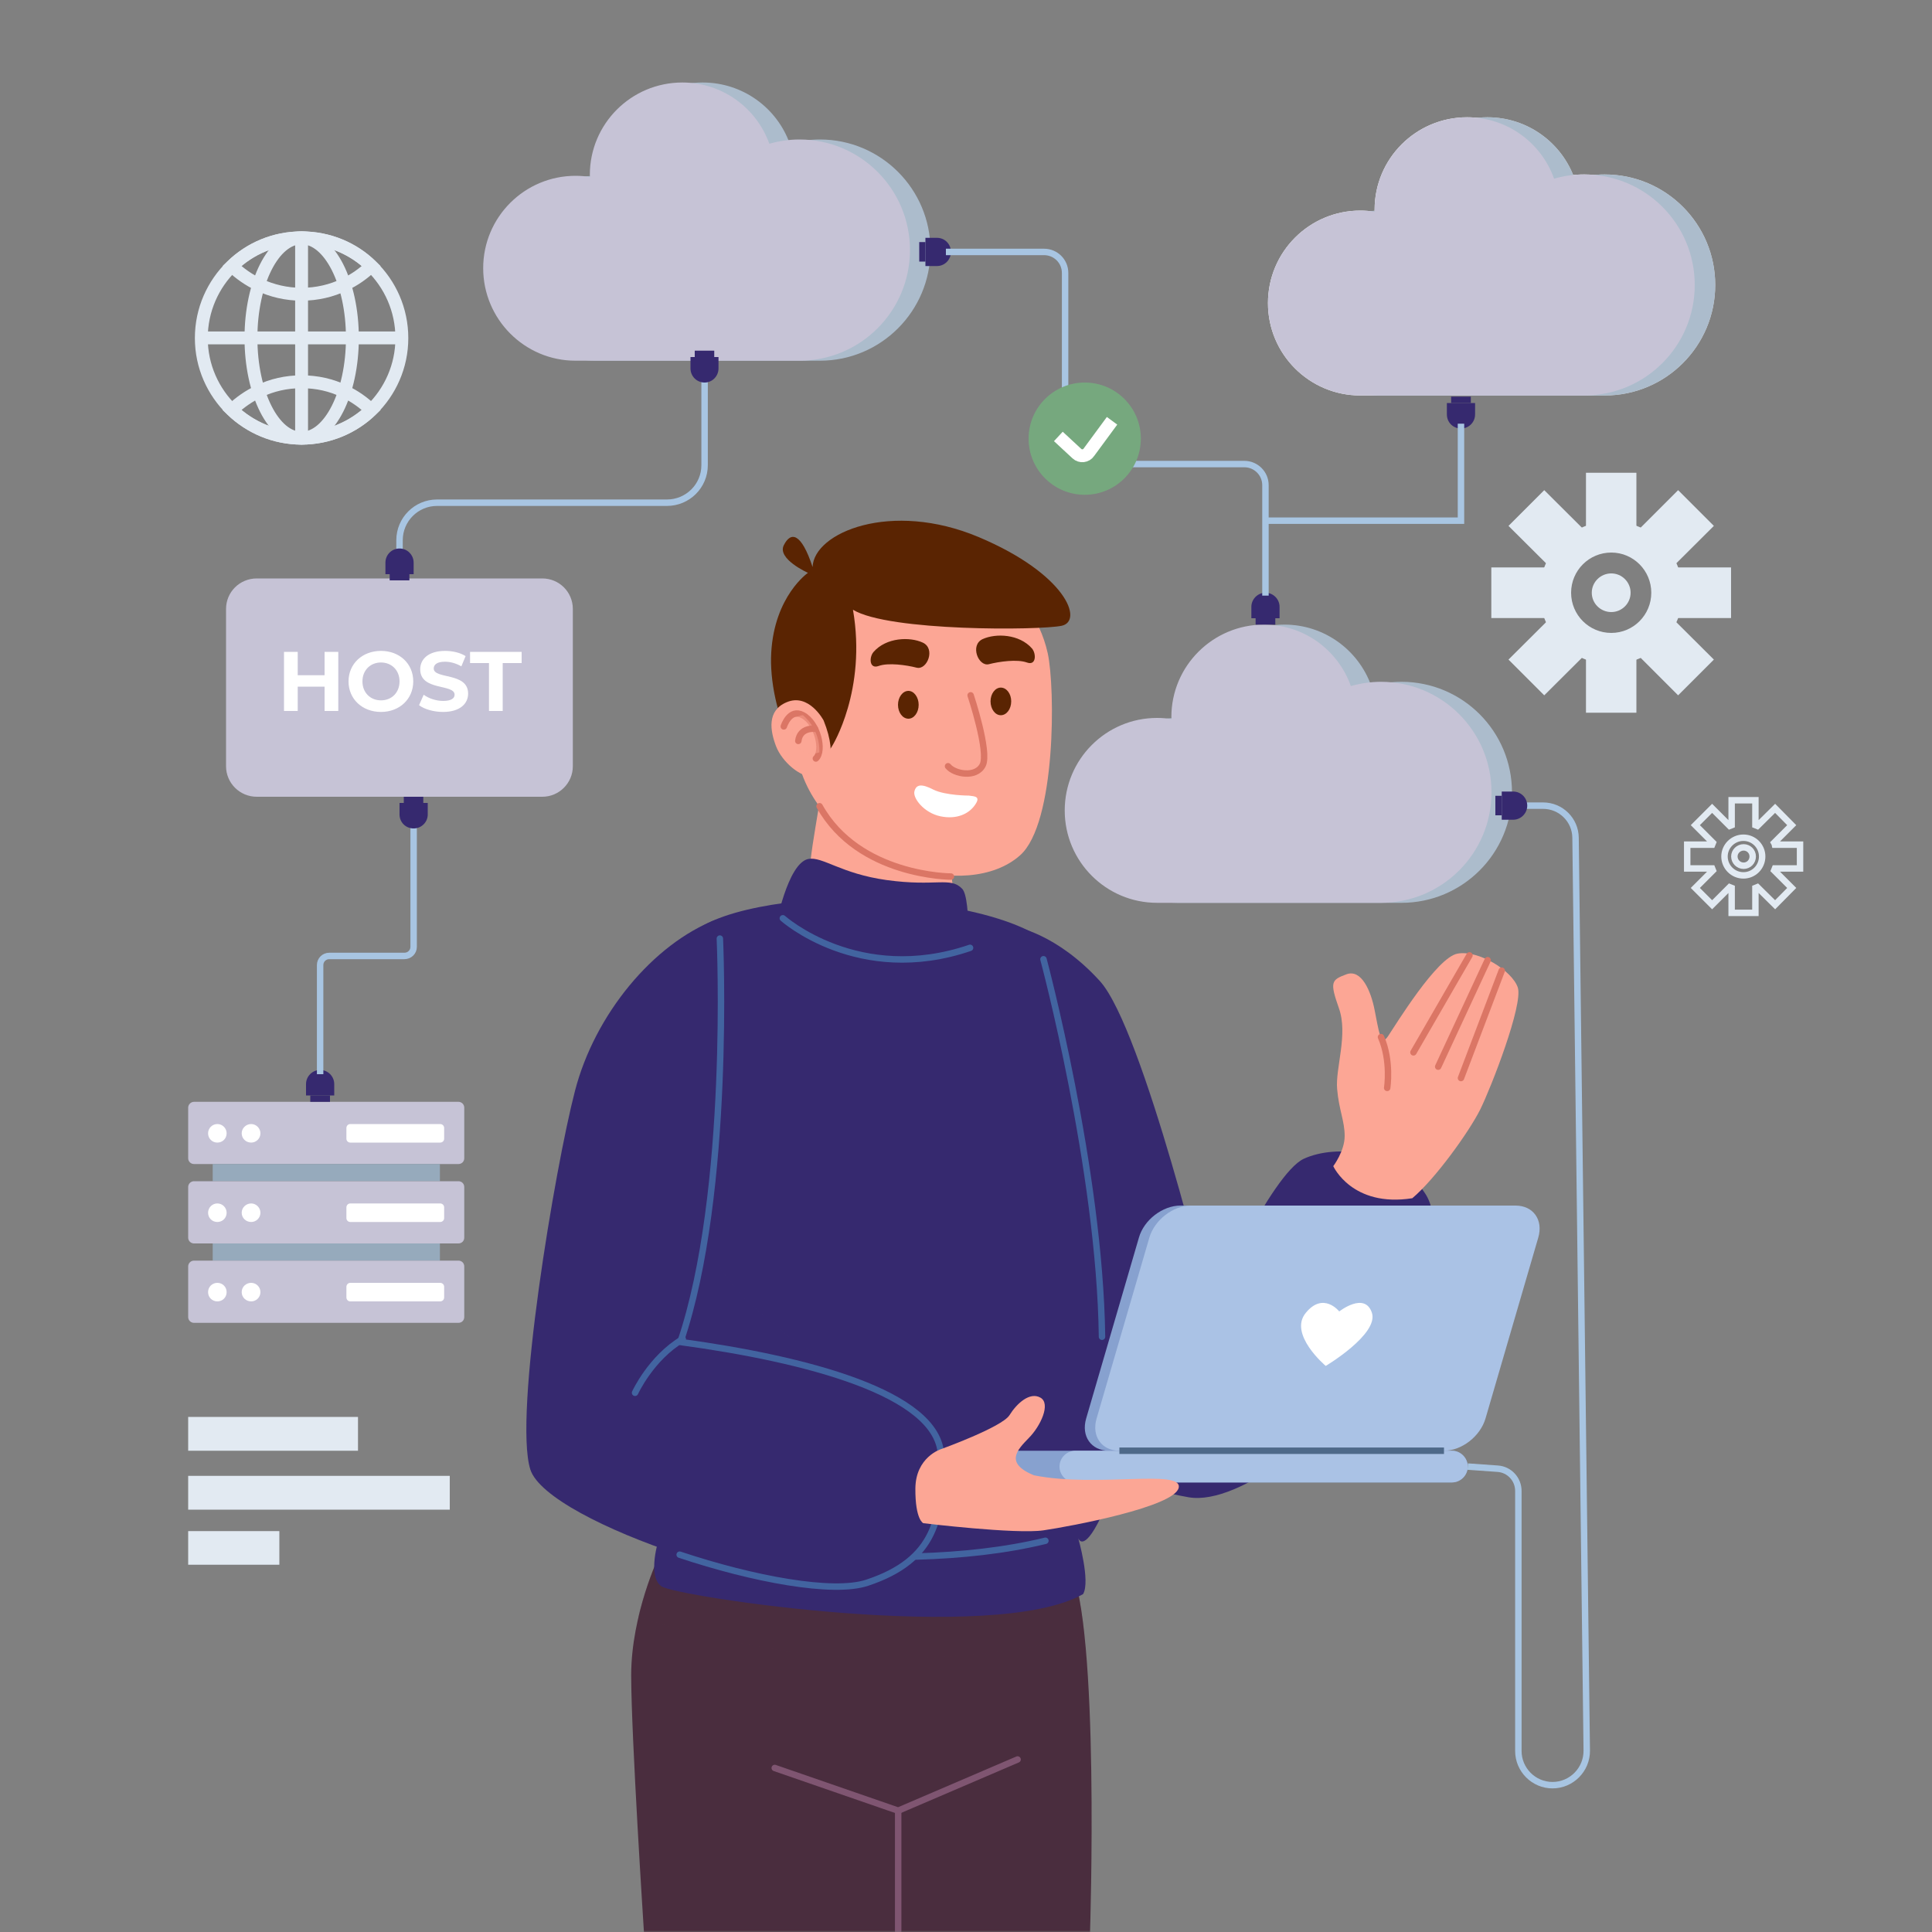 <svg width="600" height="600" viewBox="0 0 600 600" fill="none" xmlns="http://www.w3.org/2000/svg">
<rect x="0" y="0" width="600" height="600" fill="#808080" stroke="none"/>
<mask id="mask0_2012_1608" style="mask-type:luminance" maskUnits="userSpaceOnUse" x="0" y="0" width="600" height="600">
<path d="M600 600H0V0H600V600Z" fill="white"/>
</mask>
<g mask="url(#mask0_2012_1608)">
<path d="M315.301 287.82C315.301 287.82 328.081 289.86 341.581 304.68C355.021 319.5 375.961 406.38 375.961 406.38C375.961 406.38 394.801 364.62 404.881 359.88C415.021 355.2 433.861 357.18 442.621 370.68C451.381 384.12 435.241 415.14 424.441 429.3C413.641 443.4 385.381 467.7 369.181 465C353.041 462.3 326.101 451.5 326.101 451.5L315.301 287.82Z" fill="#36296F"/>
<path d="M204.66 483.24C204.66 483.24 196.02 501.36 196.02 520.26C196.02 539.16 199.98 600 199.98 600H338.52C338.52 600 341.64 504.48 332.22 486.36C297.54 492.66 204.66 483.24 204.66 483.24Z" fill="#4A2D3E"/>
<g style="mix-blend-mode:multiply" opacity="0.25">
<path d="M336.778 508.02C309.958 514.62 258.118 521.82 198.238 502.14C200.818 491.22 204.658 483.24 204.658 483.24C204.658 483.24 297.538 492.66 332.218 486.36C334.318 490.44 335.758 498.24 336.778 508.02Z" fill="#4A2D3E"/>
</g>
<path d="M255.241 279.3C255.241 279.3 218.041 280.92 211.921 293.52C205.801 306.12 193.201 460.38 196.261 468.3C199.321 476.16 204.661 477.72 204.661 477.72C204.661 477.72 200.821 489.54 205.441 492.66C210.001 495.84 308.821 510.78 336.361 495.06C338.701 491.1 334.861 477.72 334.861 477.72C334.861 477.72 336.361 482.46 341.761 471.42C347.101 460.38 343.501 329.88 328.021 296.28C323.281 285.96 289.681 277.74 255.241 279.3Z" fill="#36296F"/>
<g style="mix-blend-mode:multiply" opacity="0.25">
<path d="M219.059 383.22C224.399 408.36 272.159 431.64 272.159 431.64C272.159 431.64 216.779 416.52 212.039 415.86L219.059 383.22Z" fill="#36296F"/>
</g>
<path d="M253.079 283.14C261.299 294.72 289.619 299.28 293.939 295.68C295.979 293.94 296.279 286.98 296.099 280.26C295.859 273.12 294.959 266.34 294.959 266.34C294.959 266.34 275.879 261.54 263.579 254.1C261.179 252.66 256.559 248.28 254.879 246.66C253.079 259.5 248.819 277.08 253.079 283.14Z" fill="#FCA695"/>
<g style="mix-blend-mode:multiply" opacity="0.46">
<path d="M259.199 253.08C259.199 253.08 261.719 264.18 272.099 272.76C278.819 278.34 289.439 279.84 296.099 280.26C295.859 273.12 294.959 266.34 294.959 266.34C294.959 266.34 275.879 261.54 263.579 254.1L259.199 253.08Z" fill="#FCA695"/>
</g>
<path d="M325.38 202.86C327.72 213.48 328.02 255.66 316.8 265.62C300.36 280.26 260.34 268.5 249.54 241.62C240.3 218.82 241.32 180 266.52 172.74C297.18 163.92 320.52 180.96 325.38 202.86Z" fill="#FCA695"/>
<path d="M258.478 231.6C258.478 231.6 269.218 214.38 264.898 189.36C275.998 196.14 322.918 195.78 329.698 194.34C336.538 192.9 331.138 178.26 303.958 166.8C276.718 155.34 252.718 165.36 252.358 176.1C248.818 165.36 245.578 165 243.418 169.32C241.258 173.58 250.918 177.9 250.918 177.9C250.918 177.9 240.538 185.04 239.518 202.62C238.438 220.14 249.538 247.32 258.478 231.6Z" fill="#5A2402"/>
<path d="M301.438 215.94C301.438 215.94 307.318 233.64 305.158 237.66C303.058 241.68 296.338 240.36 294.418 237.96" stroke="#DB7665" stroke-width="2" stroke-miterlimit="10" stroke-linecap="round"/>
<path d="M320.522 201.42C316.562 196.86 309.242 196.62 305.162 198.48C301.142 200.34 303.842 207.06 307.082 206.28C310.322 205.44 315.902 204.66 318.902 205.74C321.842 206.82 321.842 203.04 320.522 201.42Z" fill="#5A2402"/>
<path d="M271.259 202.5C275.219 197.94 282.539 197.7 286.559 199.56C290.639 201.42 287.939 208.14 284.699 207.36C281.459 206.52 275.819 205.74 272.879 206.82C269.939 207.9 269.879 204.12 271.259 202.5Z" fill="#5A2402"/>
<path d="M307.621 217.8C307.621 220.2 309.061 222.12 310.801 222.12C312.601 222.12 314.041 220.2 314.041 217.8C314.041 215.46 312.601 213.54 310.801 213.54C309.061 213.54 307.621 215.46 307.621 217.8Z" fill="#5A2402"/>
<path d="M278.879 218.88C278.879 221.28 280.319 223.2 282.119 223.2C283.859 223.2 285.299 221.28 285.299 218.88C285.299 216.54 283.859 214.56 282.119 214.56C280.319 214.56 278.879 216.54 278.879 218.88Z" fill="#5A2402"/>
<path d="M300.901 247.08C300.901 247.08 293.641 247.08 289.861 245.22C286.141 243.3 284.521 243.6 283.981 245.76C283.441 247.86 286.921 252.42 292.021 253.5C297.121 254.58 300.901 252.72 302.761 250.02C304.681 247.32 302.761 247.32 300.901 247.08Z" fill="white"/>
<path d="M255.779 223.74C255.779 223.74 251.219 215.1 244.259 218.1C238.139 220.68 239.159 226.92 241.019 231.78C242.879 236.58 248.519 241.44 252.539 241.2C256.559 240.9 260.639 235.8 255.779 223.74Z" fill="#FCA695"/>
<path d="M253.378 235.56C255.958 233.1 253.918 224.58 249.358 222.12C245.218 219.84 243.418 225.6 243.418 225.6" stroke="#DB7665" stroke-width="2" stroke-miterlimit="10" stroke-linecap="round"/>
<g style="mix-blend-mode:multiply" opacity="0.46">
<path d="M254.459 233.64C254.459 233.64 247.739 236.58 246.119 227.22C245.039 222.12 249.359 222.12 249.359 222.12C249.359 222.12 254.699 226.14 254.459 233.64Z" fill="#FCA695"/>
</g>
<path d="M253.078 226.32C253.078 226.32 248.458 225.78 247.918 230.1" stroke="#DB7665" stroke-width="2" stroke-miterlimit="10" stroke-linecap="round"/>
<path d="M295.32 272.22C295.32 272.22 266.7 272.22 254.52 250.38" stroke="#DB7665" stroke-width="2" stroke-miterlimit="10" stroke-linecap="round"/>
<path d="M240.84 288C240.84 288 244.56 268.02 251.04 266.76C255.42 265.92 261.12 271.32 275.28 273.3C290.82 275.46 295.08 272.16 298.8 276C301.8 279.06 300.54 302.28 300.54 302.28C300.54 302.28 258.18 308.46 240.84 288Z" fill="#36296F"/>
<path d="M243.121 285.18C243.121 285.18 266.581 306.18 301.261 294.36" stroke="#4264A0" stroke-width="2" stroke-miterlimit="10" stroke-linecap="round"/>
<path d="M205.438 476.7C205.438 476.7 274.678 490.74 324.658 478.5" stroke="#4264A0" stroke-width="2" stroke-miterlimit="10" stroke-linecap="round"/>
<path d="M222.477 285.54C202.857 293.1 184.677 315.06 178.557 338.82C172.377 362.52 159.417 439.62 164.697 456.36C169.977 473.04 248.217 498.54 269.337 491.52C290.457 484.5 293.097 471.3 292.257 451.92C291.357 432.6 250.017 422.04 211.317 416.76C227.157 370.14 222.477 285.54 222.477 285.54Z" fill="#36296F"/>
<path d="M211.078 482.82C233.938 490.44 258.778 495.06 269.338 491.52C290.458 484.5 293.098 471.3 292.258 451.92C291.358 432.6 250.018 422.04 211.318 416.76C227.158 370.14 223.558 291.48 223.558 291.48" stroke="#4264A0" stroke-width="2" stroke-miterlimit="10" stroke-linecap="round"/>
<path d="M212.039 415.86C202.139 421.74 197.219 432.54 197.219 432.54" stroke="#4264A0" stroke-width="2" stroke-miterlimit="10" stroke-linecap="round"/>
<path d="M344.397 450.54H445.197C450.717 450.54 456.477 446.04 458.097 440.52L474.477 384.36C476.097 378.84 472.917 374.4 467.397 374.4H366.597C361.077 374.4 355.257 378.84 353.697 384.36L337.317 440.52C335.697 446.04 338.877 450.54 344.397 450.54Z" fill="#87A1CF"/>
<path d="M347.639 450.54H448.439C453.959 450.54 459.719 446.04 461.339 440.52L477.719 384.36C479.339 378.84 476.159 374.4 470.639 374.4H369.839C364.319 374.4 358.559 378.84 356.939 384.36L340.559 440.52C338.939 446.04 342.119 450.54 347.639 450.54Z" fill="#AAC2E5"/>
<path d="M306.178 450.54H450.898C453.598 450.54 455.818 452.76 455.818 455.46C455.818 458.16 453.598 460.38 450.898 460.38H306.178C303.418 460.38 301.258 458.16 301.258 455.46C301.258 452.76 303.418 450.54 306.178 450.54Z" fill="#87A1CF"/>
<path d="M333.959 450.54H450.899C453.599 450.54 455.819 452.76 455.819 455.46C455.819 458.16 453.599 460.38 450.899 460.38H333.959C331.259 460.38 329.039 458.16 329.039 455.46C329.039 452.76 331.259 450.54 333.959 450.54Z" fill="#AAC2E5"/>
<path d="M448.441 450.54H347.641" stroke="#4E6989" stroke-width="2" stroke-miterlimit="10"/>
<path d="M411.718 424.2C411.718 424.2 428.218 414.36 426.058 407.7C423.838 401.04 415.918 407.28 415.918 407.28C415.918 407.28 410.998 401.04 405.538 407.7C400.018 414.36 411.718 424.2 411.718 424.2Z" fill="white"/>
<path d="M292.198 450.06C292.198 450.06 284.338 452.52 284.278 462.3C284.218 472.02 286.738 473.04 286.738 473.04C286.738 473.04 315.478 476.52 324.058 475.26C332.638 474 364.918 467.94 366.058 462C367.198 456.12 340.498 462.06 321.058 458.16C311.878 454.32 315.958 450.24 319.498 446.58C323.098 442.98 326.458 435.9 323.098 434.04C319.798 432.18 315.778 435.84 313.498 439.5C311.158 443.22 292.198 450.06 292.198 450.06Z" fill="#FCA695"/>
<path d="M324.059 297.9C324.059 297.9 341.579 363.24 342.239 415.14" stroke="#4264A0" stroke-width="2" stroke-miterlimit="10" stroke-linecap="round"/>
<path d="M414.06 362.16C414.06 362.16 419.88 375.06 438.6 372.12C445.62 366.24 456.12 351.66 459.66 344.64C463.14 337.62 473.1 311.94 471.36 306.66C469.56 301.38 459.06 294.96 452.64 296.16C446.22 297.3 433.38 318.36 431.04 321.84C428.7 325.38 428.1 319.5 426.9 313.68C425.76 307.8 422.82 300.84 418.14 302.58C413.46 304.32 412.92 304.92 415.8 313.08C418.74 321.24 414.66 331.8 415.26 338.22C415.8 344.64 417.6 348.12 417.6 352.8C417.6 357.48 414.06 362.16 414.06 362.16Z" fill="#FCA695"/>
<path d="M428.879 322.08C432.119 329.52 430.799 337.86 430.799 337.86" stroke="#DB7665" stroke-width="2" stroke-miterlimit="10" stroke-linecap="round"/>
<path d="M456.357 296.7L438.957 326.82" stroke="#DB7665" stroke-width="2" stroke-miterlimit="10" stroke-linecap="round"/>
<path d="M462.001 298.2L446.641 331.26" stroke="#DB7665" stroke-width="2" stroke-miterlimit="10" stroke-linecap="round"/>
<path d="M466.379 301.44L453.719 334.8" stroke="#DB7665" stroke-width="2" stroke-miterlimit="10" stroke-linecap="round"/>
<path d="M240.602 549.06L278.942 562.32L316.022 546.42" stroke="#7F5571" stroke-width="2" stroke-miterlimit="10" stroke-linecap="round"/>
<path d="M278.938 562.32V599.76" stroke="#7F5571" stroke-width="2" stroke-miterlimit="10" stroke-linecap="round"/>
<path d="M498.361 54.18C495.121 54.18 492.001 54.6 489.001 55.5C485.041 44.34 474.421 36.42 461.941 36.42C446.101 36.42 433.261 49.26 433.261 65.1C433.261 65.34 433.261 65.56 433.261 65.76C431.821 65.52 430.341 65.4 428.821 65.4C412.981 65.4 400.141 78.24 400.141 94.14C400.141 109.98 412.981 122.82 428.821 122.82C444.661 122.82 481.201 122.82 498.361 122.82C517.321 122.82 532.681 107.46 532.681 88.5C532.681 69.54 517.321 54.18 498.361 54.18Z" fill="#DCDDDE"/>
<path d="M491.997 54.18C488.757 54.18 485.637 54.6 482.637 55.5C478.677 44.34 468.057 36.42 455.637 36.42C439.737 36.42 426.897 49.26 426.897 65.1C426.897 65.34 426.897 65.56 426.897 65.76C425.457 65.52 423.977 65.4 422.457 65.4C406.617 65.4 393.777 78.24 393.777 94.14C393.777 109.98 406.617 122.82 422.457 122.82C438.297 122.82 474.837 122.82 491.997 122.82C510.957 122.82 526.317 107.46 526.317 88.5C526.317 69.54 510.957 54.18 491.997 54.18Z" fill="white"/>
<path d="M498.361 54.18C495.121 54.18 492.001 54.6 489.001 55.5C485.041 44.34 474.421 36.42 461.941 36.42C446.101 36.42 433.261 49.26 433.261 65.1C433.261 65.34 433.261 65.56 433.261 65.76C431.821 65.52 430.341 65.4 428.821 65.4C412.981 65.4 400.141 78.24 400.141 94.14C400.141 109.98 412.981 122.82 428.821 122.82C444.661 122.82 481.201 122.82 498.361 122.82C517.321 122.82 532.681 107.46 532.681 88.5C532.681 69.54 517.321 54.18 498.361 54.18Z" fill="#ACBCCC"/>
<path d="M491.997 54.18C488.757 54.18 485.637 54.6 482.637 55.5C478.677 44.34 468.057 36.42 455.637 36.42C439.737 36.42 426.897 49.26 426.897 65.1C426.897 65.34 426.897 65.56 426.897 65.76C425.457 65.52 423.977 65.4 422.457 65.4C406.617 65.4 393.777 78.24 393.777 94.14C393.777 109.98 406.617 122.82 422.457 122.82C438.297 122.82 474.837 122.82 491.997 122.82C510.957 122.82 526.317 107.46 526.317 88.5C526.317 69.54 510.957 54.18 491.997 54.18Z" fill="#C6C3D6"/>
<path d="M435.24 211.74C432 211.74 428.88 212.22 425.88 213.06C421.92 201.9 411.3 193.98 398.88 193.98C382.98 193.98 370.14 206.82 370.14 222.66C370.14 222.9 370.16 223.12 370.2 223.32C368.72 223.08 367.22 222.96 365.7 222.96C349.86 222.96 337.02 235.8 337.02 251.7C337.02 267.54 349.86 280.38 365.7 280.38C381.54 280.38 418.08 280.38 435.24 280.38C454.2 280.38 469.56 265.02 469.56 246.06C469.56 227.1 454.2 211.74 435.24 211.74Z" fill="#ACBCCC"/>
<path d="M428.88 211.74C425.64 211.74 422.52 212.22 419.52 213.06C415.56 201.9 405 193.98 392.52 193.98C376.68 193.98 363.78 206.82 363.78 222.66C363.82 222.9 363.84 223.12 363.84 223.32C362.36 223.08 360.86 222.96 359.34 222.96C343.5 222.96 330.66 235.8 330.66 251.7C330.66 267.54 343.5 280.38 359.34 280.38C375.24 280.38 411.72 280.38 428.88 280.38C447.84 280.38 463.2 265.02 463.2 246.06C463.2 227.1 447.84 211.74 428.88 211.74Z" fill="#C6C3D6"/>
<path d="M254.638 43.32C251.398 43.32 248.278 43.8 245.278 44.64C241.318 33.54 230.698 25.62 218.218 25.62C202.378 25.62 189.538 38.46 189.538 54.3C189.538 54.5 189.538 54.72 189.538 54.96C188.098 54.72 186.618 54.6 185.098 54.6C169.258 54.6 156.418 67.44 156.418 83.28C156.418 99.12 169.258 112.02 185.098 112.02C200.938 112.02 237.478 112.02 254.638 112.02C273.598 112.02 288.958 96.6 288.958 77.64C288.958 58.74 273.598 43.32 254.638 43.32Z" fill="#ACBCCC"/>
<path d="M248.279 43.32C245.039 43.32 241.919 43.8 238.919 44.64C234.959 33.54 224.339 25.62 211.919 25.62C196.019 25.62 183.179 38.46 183.179 54.3C183.179 54.5 183.199 54.72 183.239 54.96C181.759 54.72 180.259 54.6 178.739 54.6C162.899 54.6 150.059 67.44 150.059 83.28C150.059 99.12 162.899 112.02 178.739 112.02C194.639 112.02 231.119 112.02 248.279 112.02C267.239 112.02 282.599 96.6 282.599 77.64C282.599 58.74 267.239 43.32 248.279 43.32Z" fill="#C6C3D6"/>
<path d="M455.82 455.46L465.12 456.12C468.72 456.36 471.54 459.36 471.54 463.02V543.78C471.54 549.6 476.28 554.4 482.16 554.4C488.04 554.4 492.84 549.54 492.78 543.66L489.3 260.16C489.24 254.64 484.74 250.2 479.22 250.2H471.54" stroke="#A8C5E2" stroke-width="2" stroke-miterlimit="10"/>
<path d="M469.919 254.58H466.379V245.82H469.919C472.319 245.82 474.299 247.74 474.299 250.2C474.299 252.6 472.319 254.58 469.919 254.58Z" fill="#36296F"/>
<path d="M466.378 253.2H464.398V247.14H466.378V253.2Z" fill="#36296F"/>
<path d="M466.079 247.98H464.699V247.68H466.079V247.98Z" fill="#36296F"/>
<path d="M466.079 248.76H464.699V248.46H466.079V248.76Z" fill="#36296F"/>
<path d="M466.079 249.54H464.699V249.24H466.079V249.54Z" fill="#36296F"/>
<path d="M466.079 250.32H464.699V250.02H466.079V250.32Z" fill="#36296F"/>
<path d="M466.079 251.1H464.699V250.8H466.079V251.1Z" fill="#36296F"/>
<path d="M466.079 251.88H464.699V251.58H466.079V251.88Z" fill="#36296F"/>
<path d="M466.079 252.66H464.699V252.36H466.079V252.66Z" fill="#36296F"/>
<path d="M397.381 188.46V192H388.621V188.46C388.621 186.06 390.601 184.08 393.001 184.08C395.401 184.08 397.381 186.06 397.381 188.46Z" fill="#36296F"/>
<path d="M396.057 192V193.98H389.938V192H396.057Z" fill="#36296F"/>
<path d="M390.839 192.3V193.68H390.539V192.3H390.839Z" fill="#36296F"/>
<path d="M391.62 192.3V193.68H391.32V192.3H391.62Z" fill="#36296F"/>
<path d="M392.402 192.3V193.68H392.102V192.3H392.402Z" fill="#36296F"/>
<path d="M393.18 192.3V193.68H392.82V192.3H393.18Z" fill="#36296F"/>
<path d="M393.902 192.3V193.68H393.602V192.3H393.902Z" fill="#36296F"/>
<path d="M394.679 192.3V193.68H394.379V192.3H394.679Z" fill="#36296F"/>
<path d="M395.46 192.3V193.68H395.16V192.3H395.46Z" fill="#36296F"/>
<path d="M458.1 128.7V125.16H449.34V128.7C449.34 131.16 451.26 133.08 453.72 133.08C456.12 133.08 458.1 131.16 458.1 128.7Z" fill="#36296F"/>
<path d="M456.78 125.16V123.18H450.66V125.16H456.78Z" fill="#36296F"/>
<path d="M451.499 124.86V123.48H451.199V124.86H451.499Z" fill="#36296F"/>
<path d="M452.277 124.86V123.48H451.977V124.86H452.277Z" fill="#36296F"/>
<path d="M453.058 124.86V123.48H452.758V124.86H453.058Z" fill="#36296F"/>
<path d="M453.839 124.86V123.48H453.539V124.86H453.839Z" fill="#36296F"/>
<path d="M454.62 124.86V123.48H454.32V124.86H454.62Z" fill="#36296F"/>
<path d="M455.402 124.86V123.48H455.102V124.86H455.402Z" fill="#36296F"/>
<path d="M456.179 124.86V123.48H455.879V124.86H456.179Z" fill="#36296F"/>
<path d="M290.998 82.62H287.398V73.86H290.998C293.398 73.86 295.318 75.78 295.318 78.24C295.318 80.64 293.398 82.62 290.998 82.62Z" fill="#36296F"/>
<path d="M287.397 81.24H285.477V75.18H287.397V81.24Z" fill="#36296F"/>
<path d="M287.097 76.02H285.777V75.72H287.097V76.02Z" fill="#36296F"/>
<path d="M287.097 76.8H285.777V76.5H287.097V76.8Z" fill="#36296F"/>
<path d="M287.097 77.58H285.777V77.28H287.097V77.58Z" fill="#36296F"/>
<path d="M287.097 78.36H285.777V78.06H287.097V78.36Z" fill="#36296F"/>
<path d="M287.097 79.14H285.777V78.84H287.097V79.14Z" fill="#36296F"/>
<path d="M287.097 79.92H285.777V79.62H287.097V79.92Z" fill="#36296F"/>
<path d="M287.097 80.7H285.777V80.4H287.097V80.7Z" fill="#36296F"/>
<path d="M293.758 78.24H324.238C327.838 78.24 330.778 81.12 330.778 84.78V137.58C330.778 141.18 333.718 144.12 337.318 144.12H386.458C390.058 144.12 392.998 147.06 392.998 150.66V184.98" stroke="#A8C5E2" stroke-width="2" stroke-miterlimit="10"/>
<path d="M453.72 131.58V161.7H392.82" stroke="#A8C5E2" stroke-width="2" stroke-miterlimit="10"/>
<path d="M168.419 247.44H79.739C74.459 247.44 70.199 243.18 70.199 237.96V189.12C70.199 183.84 74.459 179.64 79.739 179.64H168.419C173.639 179.64 177.899 183.84 177.899 189.12V237.96C177.899 243.18 173.639 247.44 168.419 247.44Z" fill="#C6C3D6"/>
<path d="M100.799 202.44V209.7H92.459V202.44H88.199V220.8H92.459V213.24H100.799V220.8H105.059V202.44H100.799ZM118.319 221.1C124.079 221.1 128.339 217.08 128.339 211.62C128.339 206.1 124.079 202.14 118.319 202.14C112.499 202.14 108.239 206.16 108.239 211.62C108.239 217.08 112.499 221.1 118.319 221.1ZM118.319 217.5C115.019 217.5 112.559 215.1 112.559 211.62C112.559 208.14 115.019 205.74 118.319 205.74C121.619 205.74 124.079 208.14 124.079 211.62C124.079 215.1 121.619 217.5 118.319 217.5ZM137.579 221.1C142.859 221.1 145.379 218.52 145.379 215.4C145.379 208.68 134.699 211.02 134.699 207.6C134.699 206.46 135.659 205.5 138.179 205.5C139.859 205.5 141.599 205.98 143.279 206.94L144.599 203.76C142.919 202.68 140.519 202.14 138.239 202.14C133.019 202.14 130.499 204.72 130.499 207.84C130.499 214.68 141.179 212.28 141.179 215.76C141.179 216.84 140.159 217.68 137.639 217.68C135.419 217.68 133.139 216.9 131.579 215.76L130.139 219C131.759 220.26 134.699 221.1 137.579 221.1ZM151.859 220.8H156.119V205.92H161.999V202.44H145.979V205.92H151.859V220.8Z" fill="white"/>
<path d="M218.818 112.02V144.48C218.818 150.9 213.598 156.12 207.118 156.12H135.718C129.298 156.12 124.078 161.34 124.078 167.76V179.64" stroke="#A8C5E2" stroke-width="2" stroke-miterlimit="10"/>
<path d="M214.438 114.42V110.88H223.137V114.42C223.137 116.82 221.218 118.8 218.818 118.8C216.358 118.8 214.438 116.82 214.438 114.42Z" fill="#36296F"/>
<path d="M215.758 110.88V108.9H221.818V110.88H215.758Z" fill="#36296F"/>
<path d="M220.977 110.58V109.2H221.277V110.58H220.977Z" fill="#36296F"/>
<path d="M220.199 110.58V109.2H220.499V110.58H220.199Z" fill="#36296F"/>
<path d="M219.418 110.58V109.2H219.718V110.58H219.418Z" fill="#36296F"/>
<path d="M218.641 110.58V109.2H218.941V110.58H218.641Z" fill="#36296F"/>
<path d="M217.859 110.58V109.2H218.159V110.58H217.859Z" fill="#36296F"/>
<path d="M217.078 110.58V109.2H217.378V110.58H217.078Z" fill="#36296F"/>
<path d="M216.301 110.58V109.2H216.601V110.58H216.301Z" fill="#36296F"/>
<path d="M128.459 174.72V178.32H119.699V174.72C119.699 172.32 121.619 170.34 124.079 170.34C126.479 170.34 128.459 172.32 128.459 174.72Z" fill="#36296F"/>
<path d="M127.14 178.32V180.24H121.02V178.32H127.14Z" fill="#36296F"/>
<path d="M121.919 178.62V179.94H121.559V178.62H121.919Z" fill="#36296F"/>
<path d="M122.64 178.62V179.94H122.34V178.62H122.64Z" fill="#36296F"/>
<path d="M123.421 178.62V179.94H123.121V178.62H123.421Z" fill="#36296F"/>
<path d="M124.198 178.62V179.94H123.898V178.62H124.198Z" fill="#36296F"/>
<path d="M124.98 178.62V179.94H124.68V178.62H124.98Z" fill="#36296F"/>
<path d="M125.757 178.62V179.94H125.457V178.62H125.757Z" fill="#36296F"/>
<path d="M126.538 178.62V179.94H126.238V178.62H126.538Z" fill="#36296F"/>
<path d="M354.298 136.2C354.298 145.86 346.498 153.66 336.898 153.66C327.238 153.66 319.438 145.86 319.438 136.2C319.438 126.6 327.238 118.8 336.898 118.8C346.498 118.8 354.298 126.6 354.298 136.2Z" fill="#76A87E"/>
<path d="M328.68 135.54L334.44 140.88C335.52 141.9 337.32 141.72 338.16 140.46L345.36 130.68" stroke="white" stroke-width="4" stroke-miterlimit="10"/>
<path d="M142.378 361.5H60.237C59.278 361.5 58.438 360.72 58.438 359.7V343.98C58.438 343.02 59.278 342.18 60.237 342.18H142.378C143.398 342.18 144.178 343.02 144.178 343.98V359.7C144.178 360.72 143.398 361.5 142.378 361.5Z" fill="#C6C3D6"/>
<path d="M136.619 361.5H66.059V366.84H136.619V361.5Z" fill="#96AABC"/>
<path d="M136.619 386.16H66.059V391.5H136.619V386.16Z" fill="#96AABC"/>
<path d="M136.678 354.84H108.778C108.118 354.84 107.578 354.3 107.578 353.64V350.34C107.578 349.62 108.118 349.08 108.778 349.08H136.678C137.398 349.08 137.938 349.62 137.938 350.34V353.64C137.938 354.3 137.398 354.84 136.678 354.84Z" fill="white"/>
<path d="M70.381 351.96C70.381 353.58 69.121 354.84 67.501 354.84C65.881 354.84 64.621 353.58 64.621 351.96C64.621 350.4 65.881 349.08 67.501 349.08C69.121 349.08 70.381 350.4 70.381 351.96Z" fill="white"/>
<path d="M80.879 351.96C80.879 353.58 79.559 354.84 77.999 354.84C76.379 354.84 75.059 353.58 75.059 351.96C75.059 350.4 76.379 349.08 77.999 349.08C79.559 349.08 80.879 350.4 80.879 351.96Z" fill="white"/>
<path d="M142.378 386.16H60.237C59.278 386.16 58.438 385.38 58.438 384.36V368.64C58.438 367.62 59.278 366.84 60.237 366.84H142.378C143.398 366.84 144.178 367.62 144.178 368.64V384.36C144.178 385.38 143.398 386.16 142.378 386.16Z" fill="#C6C3D6"/>
<path d="M136.678 379.5H108.778C108.118 379.5 107.578 378.96 107.578 378.3V375C107.578 374.28 108.118 373.74 108.778 373.74H136.678C137.398 373.74 137.938 374.28 137.938 375V378.3C137.938 378.96 137.398 379.5 136.678 379.5Z" fill="white"/>
<path d="M70.381 376.62C70.381 378.24 69.121 379.5 67.501 379.5C65.881 379.5 64.621 378.24 64.621 376.62C64.621 375.06 65.881 373.74 67.501 373.74C69.121 373.74 70.381 375.06 70.381 376.62Z" fill="white"/>
<path d="M80.879 376.62C80.879 378.24 79.559 379.5 77.999 379.5C76.379 379.5 75.059 378.24 75.059 376.62C75.059 375.06 76.379 373.74 77.999 373.74C79.559 373.74 80.879 375.06 80.879 376.62Z" fill="white"/>
<path d="M142.378 410.82H60.237C59.278 410.82 58.438 410.04 58.438 409.02V393.3C58.438 392.28 59.278 391.5 60.237 391.5H142.378C143.398 391.5 144.178 392.28 144.178 393.3V409.02C144.178 410.04 143.398 410.82 142.378 410.82Z" fill="#C6C3D6"/>
<path d="M136.678 404.16H108.778C108.118 404.16 107.578 403.62 107.578 402.9V399.66C107.578 398.94 108.118 398.4 108.778 398.4H136.678C137.398 398.4 137.938 398.94 137.938 399.66V402.9C137.938 403.62 137.398 404.16 136.678 404.16Z" fill="white"/>
<path d="M70.381 401.28C70.381 402.9 69.121 404.16 67.501 404.16C65.881 404.16 64.621 402.9 64.621 401.28C64.621 399.66 65.881 398.4 67.501 398.4C69.121 398.4 70.381 399.66 70.381 401.28Z" fill="white"/>
<path d="M80.879 401.28C80.879 402.9 79.559 404.16 77.999 404.16C76.379 404.16 75.059 402.9 75.059 401.28C75.059 399.66 76.379 398.4 77.999 398.4C79.559 398.4 80.879 399.66 80.879 401.28Z" fill="white"/>
<path d="M103.799 336.66V340.2H95.039V336.66C95.039 334.26 97.019 332.28 99.419 332.28C101.819 332.28 103.799 334.26 103.799 336.66Z" fill="#36296F"/>
<path d="M102.479 340.2V342.18H96.359V340.2H102.479Z" fill="#36296F"/>
<path d="M97.257 340.5V341.88H96.957V340.5H97.257Z" fill="#36296F"/>
<path d="M98.038 340.5V341.88H97.738V340.5H98.038Z" fill="#36296F"/>
<path d="M98.82 340.5V341.88H98.519V340.5H98.82Z" fill="#36296F"/>
<path d="M99.601 340.5V341.88H99.301V340.5H99.601Z" fill="#36296F"/>
<path d="M100.378 340.5V341.88H100.078V340.5H100.378Z" fill="#36296F"/>
<path d="M101.161 340.5V341.88H100.801V340.5H101.161Z" fill="#36296F"/>
<path d="M101.938 340.5V341.88H101.578V340.5H101.938Z" fill="#36296F"/>
<path d="M99.418 333.6V299.7C99.418 298.14 100.678 296.88 102.238 296.88H125.578C127.198 296.88 128.458 295.62 128.458 294.06V253.32" stroke="#A8C5E2" stroke-width="2" stroke-miterlimit="10"/>
<path d="M124.078 252.96V249.36H132.838V252.96C132.838 255.36 130.858 257.28 128.458 257.28C125.998 257.28 124.078 255.36 124.078 252.96Z" fill="#36296F"/>
<path d="M125.398 249.36V247.44H131.458V249.36H125.398Z" fill="#36296F"/>
<path d="M130.621 249.06V247.74H130.921V249.06H130.621Z" fill="#36296F"/>
<path d="M129.84 249.06V247.74H130.14V249.06H129.84Z" fill="#36296F"/>
<path d="M129.059 249.06V247.74H129.359V249.06H129.059Z" fill="#36296F"/>
<path d="M128.277 249.06V247.74H128.577V249.06H128.277Z" fill="#36296F"/>
<path d="M127.5 249.06V247.74H127.8V249.06H127.5Z" fill="#36296F"/>
<path d="M126.719 249.06V247.74H127.019V249.06H126.719Z" fill="#36296F"/>
<path d="M125.938 249.06V247.74H126.238V249.06H125.938Z" fill="#36296F"/>
<path fill-rule="evenodd" clip-rule="evenodd" d="M522.601 184.08C522.601 196.32 512.641 206.28 500.401 206.28C488.101 206.28 478.141 196.32 478.141 184.08C478.141 171.78 488.101 161.88 500.401 161.88C512.641 161.88 522.601 171.78 522.601 184.08ZM512.821 184.08C512.821 177.18 507.241 171.6 500.401 171.6C493.501 171.6 487.921 177.18 487.921 184.08C487.921 190.98 493.501 196.56 500.401 196.56C507.241 196.56 512.821 190.98 512.821 184.08Z" fill="#E2EAF2"/>
<path d="M506.4 184.08C506.4 187.38 503.7 190.08 500.4 190.08C497.04 190.08 494.34 187.38 494.34 184.08C494.34 180.78 497.04 178.08 500.4 178.08C503.7 178.08 506.4 180.78 506.4 184.08Z" fill="#E2EAF2"/>
<path d="M508.199 166.98H492.539V146.82H508.199V166.98Z" fill="#E2EAF2"/>
<path d="M493.857 166.44L482.757 177.54L468.477 163.32L479.577 152.22L493.857 166.44Z" fill="#E2EAF2"/>
<path d="M483.301 176.22V191.94H463.141V176.22H483.301Z" fill="#E2EAF2"/>
<path d="M482.757 190.62L493.857 201.72L479.577 215.94L468.477 204.84L482.757 190.62Z" fill="#E2EAF2"/>
<path d="M492.539 201.18H508.199V221.34H492.539V201.18Z" fill="#E2EAF2"/>
<path d="M506.938 201.72L517.977 190.62L532.257 204.84L521.157 215.94L506.938 201.72Z" fill="#E2EAF2"/>
<path d="M517.438 191.94V176.22H537.597V191.94H517.438Z" fill="#E2EAF2"/>
<path d="M517.977 177.54L506.938 166.44L521.157 152.22L532.257 163.32L517.977 177.54Z" fill="#E2EAF2"/>
<path d="M538.621 265.98C538.621 267.6 539.941 268.86 541.501 268.86C543.061 268.86 544.321 267.6 544.321 265.98C544.321 264.42 543.061 263.16 541.501 263.16C539.941 263.16 538.621 264.42 538.621 265.98Z" stroke="#E2EAF2" stroke-width="2" stroke-miterlimit="10"/>
<path fill-rule="evenodd" clip-rule="evenodd" d="M551.217 269.7C551.137 269.9 551.057 270.1 550.977 270.3L556.437 275.76L551.277 280.98L545.757 275.52C545.557 275.6 545.357 275.68 545.157 275.76V283.5H537.777V275.76C537.577 275.68 537.377 275.6 537.177 275.52L531.717 280.98L526.497 275.76L531.957 270.3C531.877 270.1 531.797 269.9 531.717 269.7H523.977V262.32H531.717C531.797 262.12 531.877 261.92 531.957 261.72L526.497 256.26L531.717 251.04L537.177 256.5C537.377 256.42 537.577 256.34 537.777 256.26V248.52H545.157V256.26C545.357 256.34 545.557 256.42 545.757 256.5L551.277 251.04L556.437 256.26L550.977 261.72C551.097 261.92 551.177 262.12 551.217 262.32H559.017V269.7H551.217ZM541.437 260.16C538.197 260.16 535.557 262.8 535.557 265.98C535.557 269.22 538.197 271.86 541.437 271.86C544.677 271.86 547.257 269.22 547.257 265.98C547.257 262.8 544.677 260.16 541.437 260.16Z" stroke="#E2EAF2" stroke-width="2" stroke-miterlimit="10"/>
<path d="M124.8 105C124.8 113.76 121.14 121.68 115.32 127.32C109.74 132.72 102.06 136.08 93.659 136.08C85.26 136.08 77.639 132.72 71.999 127.32C66.18 121.68 62.52 113.76 62.52 105C62.52 96.18 66.18 88.26 71.999 82.62C77.639 77.16 85.26 73.86 93.659 73.86C102.06 73.86 109.74 77.16 115.32 82.62C121.14 88.26 124.8 96.18 124.8 105Z" stroke="#E2EAF2" stroke-width="4" stroke-miterlimit="10"/>
<path d="M115.32 82.62C112.86 84.96 110.1 86.94 106.98 88.38C102.96 90.3 98.46 91.38 93.66 91.38C88.92 91.38 84.42 90.3 80.34 88.38C77.28 86.94 74.46 84.96 72 82.62C77.64 77.16 85.26 73.86 93.66 73.86C102.06 73.86 109.74 77.16 115.32 82.62Z" stroke="#E2EAF2" stroke-width="4" stroke-miterlimit="10"/>
<path d="M115.32 127.32C109.74 132.72 102.06 136.08 93.66 136.08C85.26 136.08 77.64 132.72 72 127.32C74.46 124.98 77.28 123 80.34 121.56C84.42 119.58 88.92 118.56 93.66 118.56C98.46 118.56 102.96 119.58 106.98 121.56C110.1 123 112.86 124.98 115.32 127.32Z" stroke="#E2EAF2" stroke-width="4" stroke-miterlimit="10"/>
<path d="M109.438 104.94C109.438 122.16 102.357 136.08 93.657 136.08C84.957 136.08 77.938 122.16 77.938 104.94C77.938 87.78 84.957 73.86 93.657 73.86C102.357 73.86 109.438 87.78 109.438 104.94Z" stroke="#E2EAF2" stroke-width="4" stroke-miterlimit="10"/>
<path d="M93.66 73.86V136.08" stroke="#E2EAF2" stroke-width="4" stroke-miterlimit="10"/>
<path d="M62.578 104.94H124.798" stroke="#E2EAF2" stroke-width="4" stroke-miterlimit="10"/>
<path d="M111.178 450.54H58.438V440.04H111.178V450.54Z" fill="#E2EAF2"/>
<path d="M139.678 468.84H58.438V458.34H139.678V468.84Z" fill="#E2EAF2"/>
<path d="M86.757 485.94H58.438V475.5H86.757V485.94Z" fill="#E2EAF2"/>
</g>
</svg>
